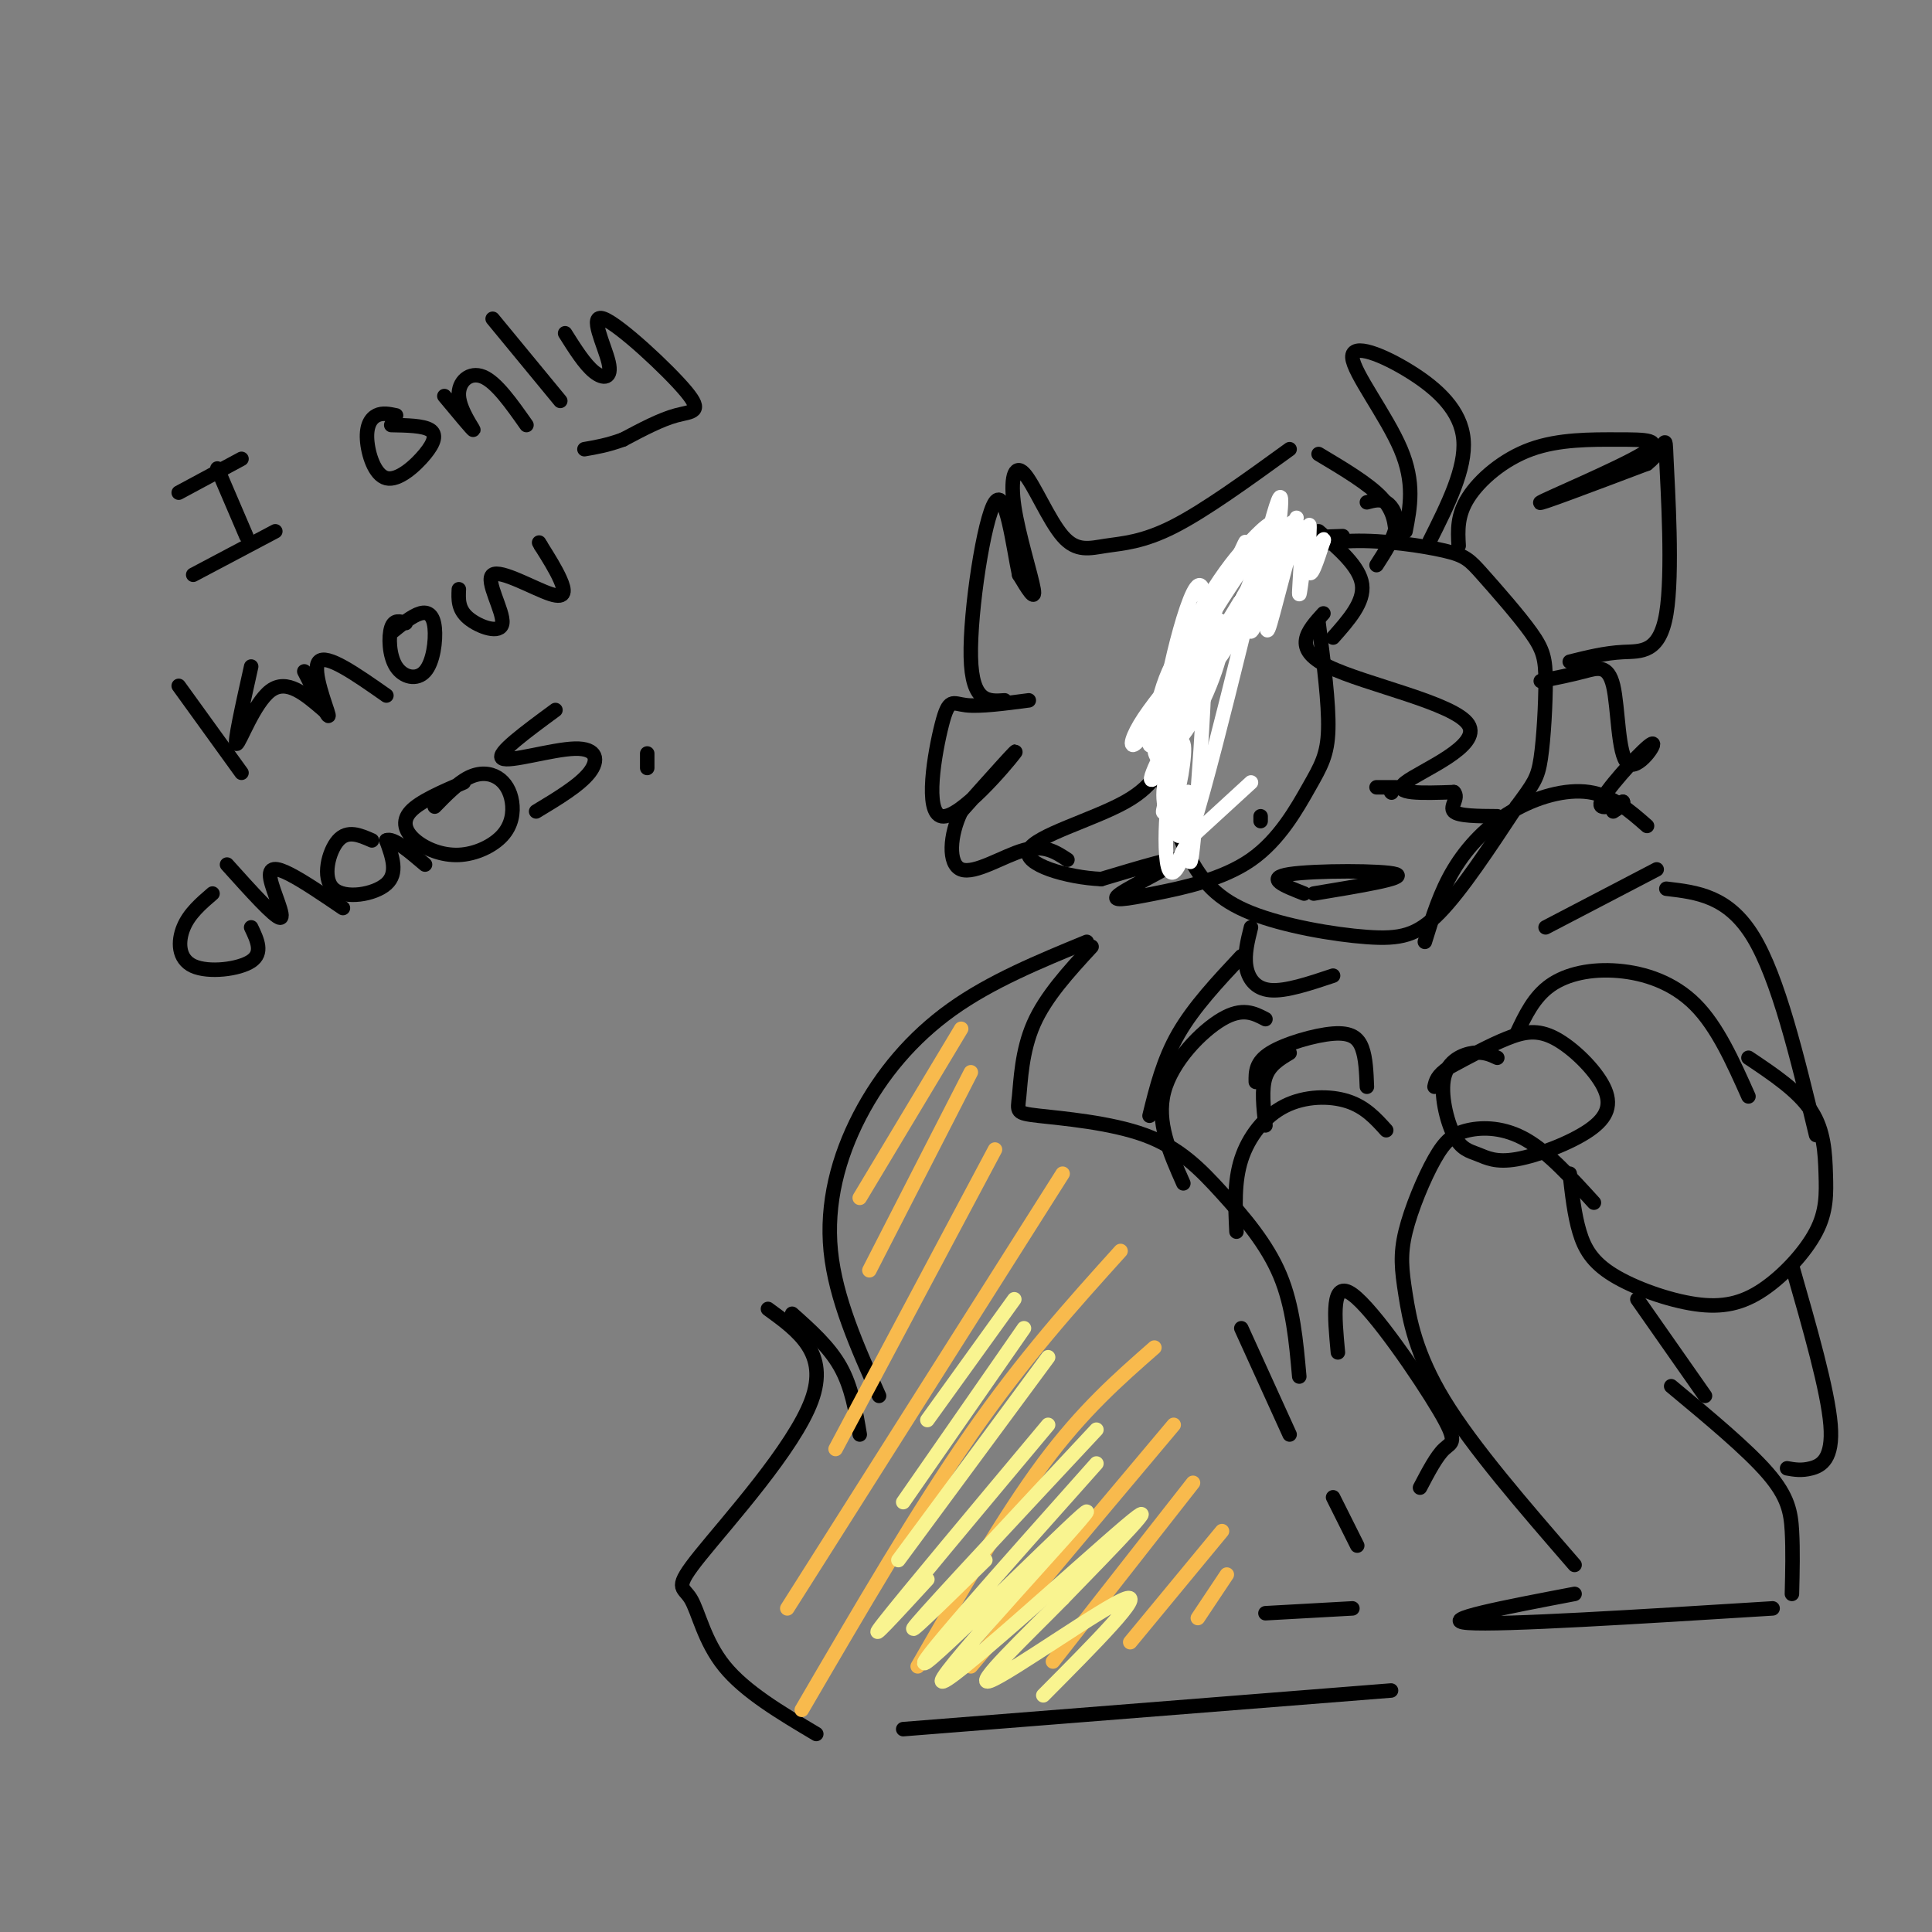 <svg viewBox='0 0 400 400' version='1.1' xmlns='http://www.w3.org/2000/svg' xmlns:xlink='http://www.w3.org/1999/xlink'><rect x="0" y="0" width="400" height="400" fill="#808080" stroke="none"/><g fill='none' stroke='rgb(0,0,0)' stroke-width='3' stroke-linecap='round' stroke-linejoin='round'><path d='M278,111c-6.486,0.202 -12.971,0.405 -19,5c-6.029,4.595 -11.601,13.583 -15,21c-3.399,7.417 -4.627,13.264 -4,20c0.627,6.736 3.107,14.363 6,20c2.893,5.637 6.198,9.284 13,12c6.802,2.716 17.101,4.500 24,5c6.899,0.500 10.400,-0.286 15,-5c4.600,-4.714 10.300,-13.357 16,-22'/><path d='M314,167c3.537,-4.813 4.381,-5.844 5,-10c0.619,-4.156 1.015,-11.435 1,-16c-0.015,-4.565 -0.442,-6.416 -3,-10c-2.558,-3.584 -7.249,-8.902 -10,-12c-2.751,-3.098 -3.562,-3.975 -8,-5c-4.438,-1.025 -12.503,-2.199 -19,-2c-6.497,0.199 -11.428,1.771 -15,4c-3.572,2.229 -5.786,5.114 -8,8'/><path d='M296,112c3.762,-7.506 7.525,-15.011 7,-21c-0.525,-5.989 -5.337,-10.461 -11,-14c-5.663,-3.539 -12.179,-6.145 -12,-3c0.179,3.145 7.051,12.041 10,19c2.949,6.959 1.974,11.979 1,17'/><path d='M289,111c-0.167,-2.583 -0.333,-5.167 -3,-8c-2.667,-2.833 -7.833,-5.917 -13,-9'/><path d='M267,93c-8.773,6.360 -17.546,12.719 -24,16c-6.454,3.281 -10.588,3.483 -14,4c-3.412,0.517 -6.102,1.348 -9,-2c-2.898,-3.348 -6.004,-10.877 -8,-13c-1.996,-2.123 -2.884,1.159 -2,7c0.884,5.841 3.538,14.240 4,17c0.462,2.760 -1.269,-0.120 -3,-3'/><path d='M211,119c-1.214,-5.655 -2.750,-18.292 -5,-15c-2.250,3.292 -5.214,22.512 -5,32c0.214,9.488 3.607,9.244 7,9'/><path d='M213,145c-5.065,0.668 -10.131,1.337 -13,1c-2.869,-0.337 -3.542,-1.678 -5,4c-1.458,5.678 -3.700,18.375 0,19c3.700,0.625 13.343,-10.821 15,-13c1.657,-2.179 -4.671,4.911 -11,12'/><path d='M199,168c-2.369,4.833 -2.792,10.917 0,12c2.792,1.083 8.798,-2.833 13,-4c4.202,-1.167 6.601,0.417 9,2'/><path d='M302,113c-0.176,-3.154 -0.351,-6.309 2,-10c2.351,-3.691 7.229,-7.920 13,-10c5.771,-2.080 12.433,-2.011 18,-2c5.567,0.011 10.037,-0.035 5,3c-5.037,3.035 -19.582,9.153 -21,10c-1.418,0.847 10.291,-3.576 22,-8'/><path d='M341,96c4.201,-3.282 3.703,-7.488 4,-1c0.297,6.488 1.388,23.670 0,32c-1.388,8.330 -5.254,7.809 -9,8c-3.746,0.191 -7.373,1.096 -11,2'/><path d='M273,129c1.073,8.342 2.146,16.684 2,22c-0.146,5.316 -1.510,7.606 -4,12c-2.490,4.394 -6.106,10.893 -12,15c-5.894,4.107 -14.064,5.823 -20,7c-5.936,1.177 -9.637,1.817 -7,0c2.637,-1.817 11.610,-6.091 12,-7c0.390,-0.909 -7.805,1.545 -16,4'/><path d='M228,182c-6.952,-0.286 -16.333,-3.000 -15,-6c1.333,-3.000 13.381,-6.286 20,-10c6.619,-3.714 7.810,-7.857 9,-12'/><path d='M288,164c0.000,0.000 0.100,0.100 0.1,0.1'/><path d='M285,163c0.000,0.000 4.000,0.000 4,0'/><path d='M261,170c0.000,0.000 0.000,-1.000 0,-1'/><path d='M270,185c-4.089,-1.600 -8.178,-3.200 -3,-4c5.178,-0.800 19.622,-0.800 22,0c2.378,0.800 -7.311,2.400 -17,4'/><path d='M295,195c1.583,-5.143 3.167,-10.286 6,-15c2.833,-4.714 6.917,-9.000 12,-12c5.083,-3.000 11.167,-4.714 16,-4c4.833,0.714 8.417,3.857 12,7'/><path d='M343,180c0.000,0.000 -23.000,12.000 -23,12'/><path d='M259,192c-0.689,2.756 -1.378,5.511 -1,8c0.378,2.489 1.822,4.711 5,5c3.178,0.289 8.089,-1.356 13,-3'/><path d='M319,141c3.152,-0.644 6.303,-1.288 9,-2c2.697,-0.712 4.938,-1.492 6,3c1.062,4.492 0.944,14.256 3,16c2.056,1.744 6.284,-4.530 5,-4c-1.284,0.530 -8.081,7.866 -10,11c-1.919,3.134 1.041,2.067 4,1'/><path d='M336,166c0.333,0.500 -0.833,1.250 -2,2'/><path d='M169,359c-7.375,-4.380 -14.750,-8.759 -19,-14c-4.250,-5.241 -5.376,-11.343 -7,-14c-1.624,-2.657 -3.745,-1.869 2,-9c5.745,-7.131 19.356,-22.180 23,-32c3.644,-9.820 -2.678,-14.410 -9,-19'/><path d='M164,272c3.833,3.417 7.667,6.833 10,11c2.333,4.167 3.167,9.083 4,14'/><path d='M182,289c-4.506,-10.083 -9.012,-20.167 -10,-30c-0.988,-9.833 1.542,-19.417 6,-28c4.458,-8.583 10.845,-16.167 19,-22c8.155,-5.833 18.077,-9.917 28,-14'/><path d='M226,196c-4.761,5.171 -9.522,10.343 -12,16c-2.478,5.657 -2.672,11.801 -3,15c-0.328,3.199 -0.790,3.454 4,4c4.790,0.546 14.830,1.383 22,4c7.170,2.617 11.469,7.012 16,12c4.531,4.988 9.295,10.568 12,17c2.705,6.432 3.353,13.716 4,21'/><path d='M277,280c-0.708,-7.595 -1.417,-15.190 3,-12c4.417,3.190 13.958,17.167 18,24c4.042,6.833 2.583,6.524 1,8c-1.583,1.476 -3.292,4.738 -5,8'/><path d='M187,358c0.000,0.000 101.000,-8.000 101,-8'/><path d='M330,249c-4.723,-5.188 -9.446,-10.377 -14,-13c-4.554,-2.623 -8.937,-2.682 -12,-2c-3.063,0.682 -4.804,2.105 -7,6c-2.196,3.895 -4.846,10.260 -6,15c-1.154,4.740 -0.811,7.853 0,13c0.811,5.147 2.089,12.328 8,22c5.911,9.672 16.456,21.836 27,34'/><path d='M326,330c-14.417,2.750 -28.833,5.500 -22,6c6.833,0.500 34.917,-1.250 63,-3'/><path d='M346,287c7.889,6.556 15.778,13.111 20,18c4.222,4.889 4.778,8.111 5,12c0.222,3.889 0.111,8.444 0,13'/><path d='M310,219c-1.404,-0.653 -2.808,-1.305 -5,-1c-2.192,0.305 -5.170,1.568 -6,5c-0.830,3.432 0.490,9.032 2,12c1.510,2.968 3.212,3.302 5,4c1.788,0.698 3.663,1.759 8,1c4.337,-0.759 11.134,-3.339 15,-6c3.866,-2.661 4.799,-5.404 3,-9c-1.799,-3.596 -6.331,-8.045 -10,-10c-3.669,-1.955 -6.477,-1.416 -10,0c-3.523,1.416 -7.762,3.708 -12,6'/><path d='M300,221c-2.500,1.667 -2.750,2.833 -3,4'/><path d='M314,214c1.786,-3.792 3.571,-7.583 7,-10c3.429,-2.417 8.500,-3.458 14,-3c5.500,0.458 11.429,2.417 16,7c4.571,4.583 7.786,11.792 11,19'/><path d='M325,243c0.477,4.238 0.955,8.476 2,12c1.045,3.524 2.659,6.332 7,9c4.341,2.668 11.410,5.194 17,6c5.590,0.806 9.699,-0.107 14,-3c4.301,-2.893 8.792,-7.765 11,-12c2.208,-4.235 2.133,-7.832 2,-12c-0.133,-4.168 -0.324,-8.905 -3,-13c-2.676,-4.095 -7.838,-7.547 -13,-11'/><path d='M345,184c6.417,0.750 12.833,1.500 18,10c5.167,8.500 9.083,24.750 13,41'/><path d='M287,234c-2.173,-2.411 -4.345,-4.821 -8,-6c-3.655,-1.179 -8.792,-1.125 -13,1c-4.208,2.125 -7.488,6.321 -9,11c-1.512,4.679 -1.256,9.839 -1,15'/><path d='M257,275c0.000,0.000 10.000,22.000 10,22'/><path d='M276,310c0.000,0.000 5.000,10.000 5,10'/><path d='M262,334c0.000,0.000 18.000,-1.000 18,-1'/><path d='M260,224c-0.030,-2.042 -0.060,-4.083 3,-6c3.060,-1.917 9.208,-3.708 13,-4c3.792,-0.292 5.226,0.917 6,3c0.774,2.083 0.887,5.042 1,8'/><path d='M267,218c-2.083,1.250 -4.167,2.500 -5,5c-0.833,2.500 -0.417,6.250 0,10'/></g>
<g fill='none' stroke='rgb(248,186,77)' stroke-width='3' stroke-linecap='round' stroke-linejoin='round'><path d='M199,213c0.000,0.000 -21.000,35.000 -21,35'/><path d='M201,222c0.000,0.000 -21.000,41.000 -21,41'/><path d='M206,238c0.000,0.000 -33.000,62.000 -33,62'/><path d='M220,243c0.000,0.000 -57.000,90.000 -57,90'/><path d='M232,259c-10.000,11.083 -20.000,22.167 -31,38c-11.000,15.833 -23.000,36.417 -35,57'/><path d='M239,279c-7.417,6.500 -14.833,13.000 -23,24c-8.167,11.000 -17.083,26.500 -26,42'/><path d='M243,295c0.000,0.000 -42.000,50.000 -42,50'/><path d='M247,307c0.000,0.000 -29.000,37.000 -29,37'/><path d='M253,317c0.000,0.000 -19.000,23.000 -19,23'/><path d='M254,326c0.000,0.000 -6.000,9.000 -6,9'/></g>
<g fill='none' stroke='rgb(249,244,144)' stroke-width='3' stroke-linecap='round' stroke-linejoin='round'><path d='M210,269c0.000,0.000 -18.000,25.000 -18,25'/><path d='M212,275c0.000,0.000 -25.000,36.000 -25,36'/><path d='M217,281c0.000,0.000 -31.000,42.000 -31,42'/><path d='M217,295c-14.917,17.833 -29.833,35.667 -34,41c-4.167,5.333 2.417,-1.833 9,-9'/><path d='M227,296c-16.583,17.750 -33.167,35.500 -37,40c-3.833,4.500 5.083,-4.250 14,-13'/><path d='M227,303c-19.762,22.179 -39.525,44.357 -35,41c4.525,-3.357 33.337,-32.250 33,-31c-0.337,1.250 -29.821,32.644 -30,35c-0.179,2.356 28.949,-24.327 38,-32c9.051,-7.673 -1.974,3.663 -13,15'/><path d='M220,331c-7.274,7.417 -18.958,18.458 -15,17c3.958,-1.458 23.560,-15.417 28,-17c4.440,-1.583 -6.280,9.208 -17,20'/></g>
<g fill='none' stroke='rgb(0,0,0)' stroke-width='3' stroke-linecap='round' stroke-linejoin='round'><path d='M37,102c0.000,0.000 13.000,-7.000 13,-7'/><path d='M45,97c0.000,0.000 6.000,14.000 6,14'/><path d='M40,119c0.000,0.000 17.000,-9.000 17,-9'/><path d='M82,86c-1.402,-0.293 -2.804,-0.586 -4,0c-1.196,0.586 -2.185,2.052 -2,5c0.185,2.948 1.544,7.378 4,8c2.456,0.622 6.007,-2.563 8,-5c1.993,-2.437 2.426,-4.125 1,-5c-1.426,-0.875 -4.713,-0.938 -8,-1'/><path d='M92,82c2.970,3.571 5.940,7.143 6,7c0.060,-0.143 -2.792,-4.000 -3,-7c-0.208,-3.000 2.226,-5.143 5,-4c2.774,1.143 5.887,5.571 9,10'/><path d='M102,66c0.000,0.000 14.000,17.000 14,17'/><path d='M117,69c2.028,3.221 4.056,6.443 6,8c1.944,1.557 3.803,1.450 3,-2c-0.803,-3.450 -4.267,-10.244 -1,-9c3.267,1.244 13.264,10.527 17,15c3.736,4.473 1.210,4.135 -2,5c-3.210,0.865 -7.105,2.932 -11,5'/><path d='M129,91c-3.167,1.167 -5.583,1.583 -8,2'/><path d='M37,142c0.000,0.000 13.000,18.000 13,18'/><path d='M52,138c-1.800,8.067 -3.600,16.133 -3,16c0.600,-0.133 3.600,-8.467 7,-11c3.400,-2.533 7.200,0.733 11,4'/><path d='M63,139c2.644,5.178 5.289,10.356 5,9c-0.289,-1.356 -3.511,-9.244 -2,-11c1.511,-1.756 7.756,2.622 14,7'/><path d='M84,129c-1.219,-0.388 -2.438,-0.776 -3,1c-0.562,1.776 -0.465,5.716 1,8c1.465,2.284 4.300,2.911 6,1c1.700,-1.911 2.265,-6.361 2,-9c-0.265,-2.639 -1.362,-3.468 -3,-3c-1.638,0.468 -3.819,2.234 -6,4'/><path d='M95,122c-0.100,2.083 -0.199,4.167 2,6c2.199,1.833 6.697,3.417 7,1c0.303,-2.417 -3.589,-8.833 -2,-10c1.589,-1.167 8.659,2.917 12,4c3.341,1.083 2.955,-0.833 2,-3c-0.955,-2.167 -2.477,-4.583 -4,-7'/><path d='M112,113c-0.667,-1.167 -0.333,-0.583 0,0'/><path d='M44,185c-2.405,2.065 -4.810,4.131 -6,7c-1.190,2.869 -1.167,6.542 2,8c3.167,1.458 9.476,0.702 12,-1c2.524,-1.702 1.262,-4.351 0,-7'/><path d='M47,179c4.929,5.482 9.857,10.964 11,11c1.143,0.036 -1.500,-5.375 -2,-8c-0.500,-2.625 1.143,-2.464 4,-1c2.857,1.464 6.929,4.232 11,7'/><path d='M77,174c-2.518,-1.107 -5.036,-2.214 -7,0c-1.964,2.214 -3.375,7.750 -1,10c2.375,2.250 8.536,1.214 11,-1c2.464,-2.214 1.232,-5.607 0,-9'/><path d='M80,174c1.333,-0.667 4.667,2.167 8,5'/><path d='M96,162c-4.557,1.967 -9.114,3.935 -11,6c-1.886,2.065 -1.101,4.228 1,6c2.101,1.772 5.516,3.154 9,3c3.484,-0.154 7.036,-1.842 9,-4c1.964,-2.158 2.341,-4.785 2,-7c-0.341,-2.215 -1.399,-4.020 -3,-5c-1.601,-0.980 -3.743,-1.137 -6,0c-2.257,1.137 -4.628,3.569 -7,6'/><path d='M115,147c-6.190,4.554 -12.381,9.107 -11,10c1.381,0.893 10.333,-1.875 15,-2c4.667,-0.125 5.048,2.393 3,5c-2.048,2.607 -6.524,5.304 -11,8'/><path d='M134,156c0.000,0.000 0.000,3.000 0,3'/><path d='M262,211c-2.378,-1.244 -4.756,-2.489 -9,0c-4.244,2.489 -10.356,8.711 -12,15c-1.644,6.289 1.178,12.644 4,19'/><path d='M257,198c-4.917,5.250 -9.833,10.500 -13,16c-3.167,5.500 -4.583,11.250 -6,17'/><path d='M371,262c3.711,12.933 7.422,25.867 8,33c0.578,7.133 -1.978,8.467 -4,9c-2.022,0.533 -3.511,0.267 -5,0'/><path d='M339,269c0.000,0.000 14.000,20.000 14,20'/><path d='M276,132c3.250,-3.667 6.500,-7.333 6,-11c-0.500,-3.667 -4.750,-7.333 -9,-11'/><path d='M285,117c1.822,-2.822 3.644,-5.644 4,-8c0.356,-2.356 -0.756,-4.244 -2,-5c-1.244,-0.756 -2.622,-0.378 -4,0'/><path d='M274,127c-3.304,3.637 -6.607,7.274 1,11c7.607,3.726 26.125,7.542 29,12c2.875,4.458 -9.893,9.560 -13,12c-3.107,2.440 3.446,2.220 10,2'/><path d='M301,164c1.156,1.156 -0.956,3.044 0,4c0.956,0.956 4.978,0.978 9,1'/></g>
<g fill='none' stroke='rgb(255,255,255)' stroke-width='3' stroke-linecap='round' stroke-linejoin='round'><path d='M246,137c-3.959,4.750 -7.918,9.501 -10,13c-2.082,3.499 -2.287,5.747 0,3c2.287,-2.747 7.067,-10.489 7,-10c-0.067,0.489 -4.979,9.209 -5,11c-0.021,1.791 4.851,-3.345 6,-4c1.149,-0.655 -1.426,3.173 -4,7'/><path d='M240,157c-1.282,2.600 -2.489,5.599 -1,4c1.489,-1.599 5.672,-7.796 6,-6c0.328,1.796 -3.201,11.584 -4,13c-0.799,1.416 1.131,-5.542 2,-6c0.869,-0.458 0.677,5.583 1,7c0.323,1.417 1.162,-1.792 2,-5'/><path d='M246,164c0.249,5.405 -0.129,21.418 1,11c1.129,-10.418 3.766,-47.266 2,-53c-1.766,-5.734 -7.933,19.648 -8,25c-0.067,5.352 5.967,-9.324 12,-24'/><path d='M253,123c3.529,-7.451 6.352,-14.077 4,-9c-2.352,5.077 -9.879,21.857 -11,27c-1.121,5.143 4.164,-1.351 9,-11c4.836,-9.649 9.224,-22.452 8,-20c-1.224,2.452 -8.060,20.160 -7,20c1.060,-0.160 10.017,-18.189 12,-22c1.983,-3.811 -3.009,6.594 -8,17'/><path d='M260,125c-1.611,4.690 -1.640,7.916 0,4c1.640,-3.916 4.948,-14.974 5,-19c0.052,-4.026 -3.152,-1.022 -6,2c-2.848,3.022 -5.338,6.061 -9,12c-3.662,5.939 -8.495,14.779 -8,18c0.495,3.221 6.318,0.822 12,-8c5.682,-8.822 11.222,-24.067 8,-22c-3.222,2.067 -15.206,21.448 -17,26c-1.794,4.552 6.603,-5.724 15,-16'/><path d='M260,122c5.103,-7.468 10.360,-18.138 6,-12c-4.360,6.138 -18.335,29.084 -23,39c-4.665,9.916 -0.018,6.804 4,0c4.018,-6.804 7.407,-17.298 6,-20c-1.407,-2.702 -7.610,2.388 -11,10c-3.390,7.612 -3.969,17.746 -2,18c1.969,0.254 6.484,-9.373 11,-19'/><path d='M251,138c0.229,-0.843 -4.698,6.550 -7,14c-2.302,7.450 -1.978,14.956 -1,14c0.978,-0.956 2.609,-10.373 2,-12c-0.609,-1.627 -3.460,4.535 -4,9c-0.540,4.465 1.230,7.232 3,10'/><path d='M244,173c0.116,-2.118 -1.093,-12.413 -2,-8c-0.907,4.413 -1.514,23.534 3,12c4.514,-11.534 14.147,-53.724 18,-68c3.853,-14.276 1.927,-0.638 0,13'/><path d='M263,122c-0.374,5.111 -1.307,11.387 0,7c1.307,-4.387 4.856,-19.438 6,-20c1.144,-0.562 -0.116,13.365 0,14c0.116,0.635 1.608,-12.021 2,-14c0.392,-1.979 -0.317,6.720 0,9c0.317,2.280 1.658,-1.860 3,-6'/><path d='M274,112c0.333,-0.833 -0.333,0.083 -1,1'/><path d='M259,162c0.000,0.000 -12.000,11.000 -12,11'/><path d='M247,173c-2.667,3.356 -3.333,6.244 -3,6c0.333,-0.244 1.667,-3.622 3,-7'/></g>
</svg>